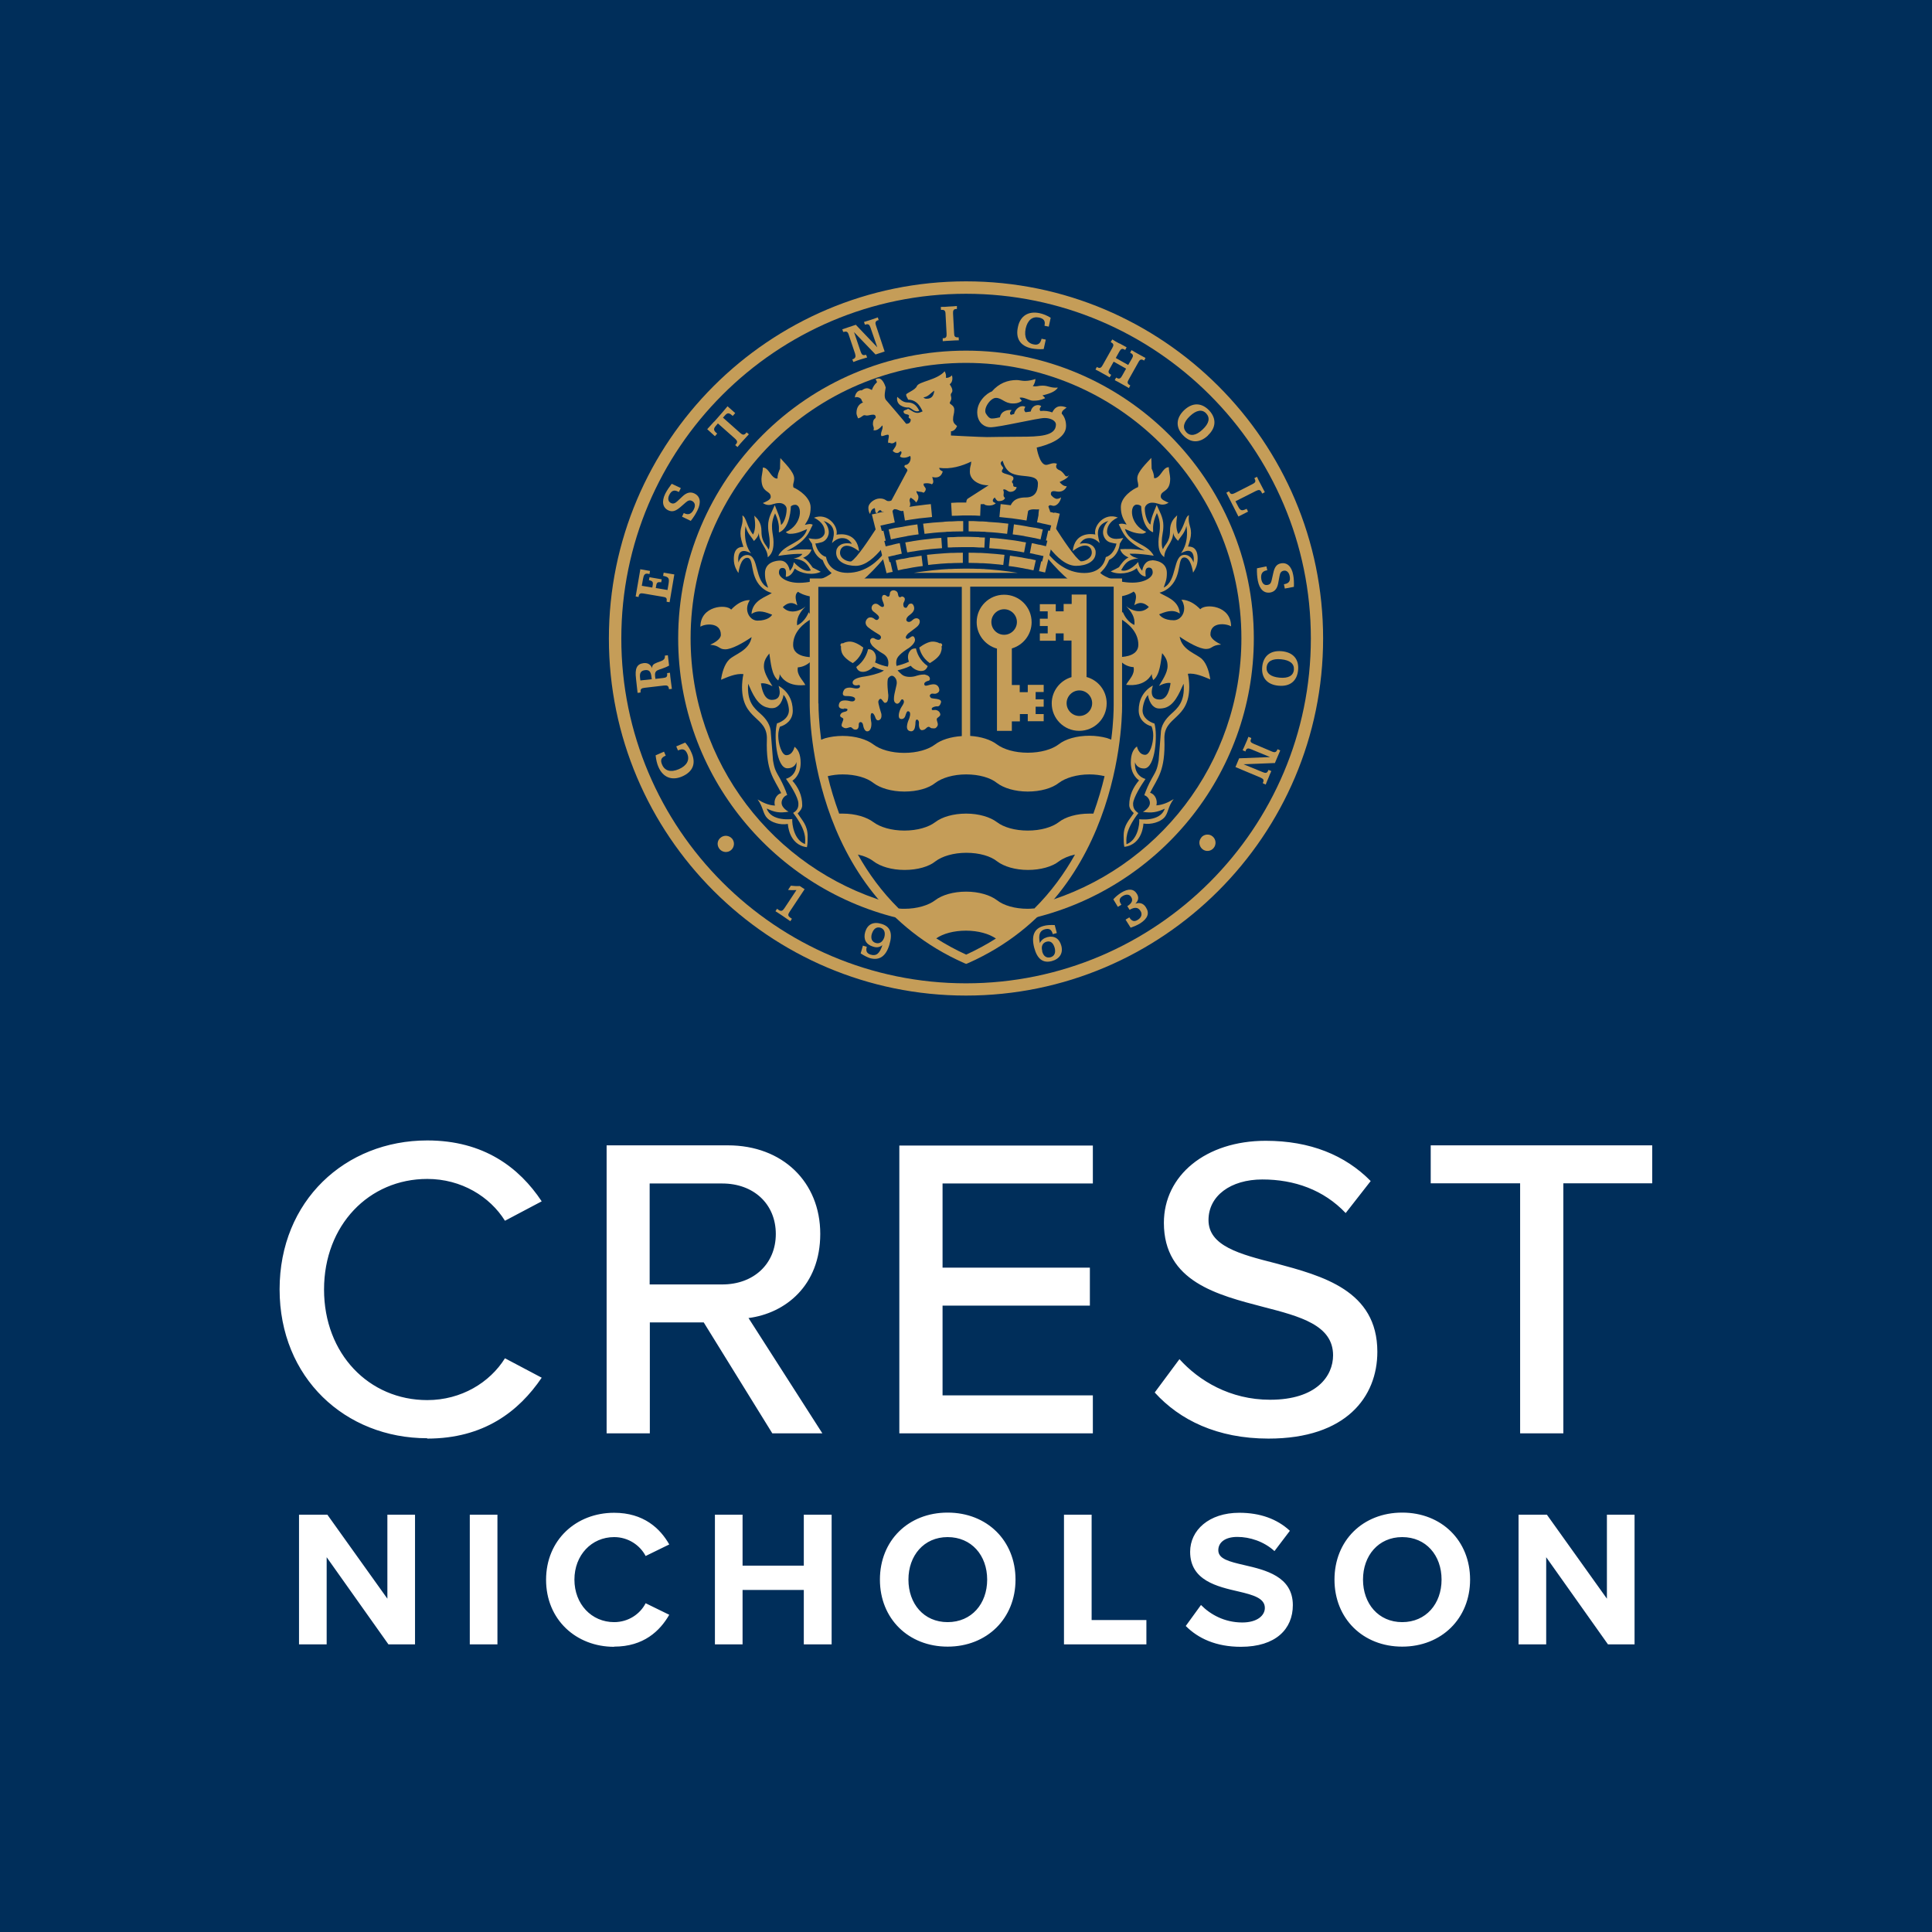 <svg xmlns="http://www.w3.org/2000/svg" id="Layer_2" viewBox="0 0 110.42 110.42"><defs><style>.cls-1{fill:#c59d58;}.cls-1,.cls-2,.cls-3{stroke-width:0px;}.cls-2{fill:#fff;}.cls-3{fill:#002e5a;}</style></defs><g id="Layer_1-2"><rect class="cls-3" width="110.42" height="110.42"></rect><path class="cls-2" d="M91.9,93.98h1.52v-7.41h-1.58v4.8l-3.43-4.8h-1.62v7.41h1.58v-4.98l3.53,4.98ZM82.39,90.28c0,1.38-.89,2.43-2.25,2.43s-2.24-1.06-2.24-2.43.88-2.43,2.24-2.43,2.25,1.04,2.25,2.43M76.27,90.28c0,2.23,1.63,3.83,3.87,3.83s3.88-1.6,3.88-3.83-1.63-3.83-3.88-3.83-3.87,1.6-3.87,3.83M67.78,92.94c.7.7,1.72,1.18,3.14,1.18,2,0,2.97-1.02,2.97-2.38,0-1.64-1.56-2.01-2.78-2.29-.86-.2-1.48-.35-1.48-.85,0-.44.38-.76,1.09-.76s1.52.26,2.12.81l.88-1.16c-.73-.68-1.71-1.03-2.89-1.03-1.74,0-2.81,1-2.81,2.23,0,1.65,1.56,1.99,2.77,2.27.86.2,1.5.39,1.5.94,0,.42-.42.83-1.29.83-1.02,0-1.83-.46-2.36-1l-.87,1.2ZM60.81,93.98h4.71v-1.39h-3.13v-6.02h-1.58v7.41ZM56.42,90.28c0,1.38-.89,2.43-2.26,2.43s-2.24-1.06-2.24-2.43.88-2.43,2.24-2.43,2.26,1.04,2.26,2.43M50.29,90.28c0,2.23,1.63,3.83,3.87,3.83s3.88-1.6,3.88-3.83-1.63-3.83-3.88-3.83-3.87,1.6-3.87,3.83M45.94,93.98h1.59v-7.41h-1.59v2.91h-3.5v-2.91h-1.58v7.41h1.58v-3.11h3.5v3.11ZM35.1,94.11c1.69,0,2.62-.9,3.15-1.82l-1.35-.66c-.31.61-.98,1.08-1.8,1.08-1.29,0-2.27-1.03-2.27-2.43s.98-2.43,2.27-2.43c.82,0,1.49.48,1.8,1.08l1.35-.66c-.52-.92-1.47-1.81-3.15-1.81-2.17,0-3.89,1.55-3.89,3.83s1.72,3.83,3.89,3.83M26.85,93.98h1.58v-7.41h-1.58v7.41ZM22.2,93.98h1.52v-7.41h-1.58v4.8l-3.43-4.8h-1.62v7.41h1.58v-4.98l3.53,4.98Z"></path><path class="cls-2" d="M86.88,81.92h2.47v-14.29h5.08v-2.17h-12.66v2.17h5.11v14.29ZM66.01,79.6c1.41,1.55,3.55,2.62,6.49,2.62,4.44,0,6.22-2.39,6.22-4.96,0-3.51-3.14-4.34-5.82-5.06-2.05-.52-3.83-.99-3.83-2.47,0-1.38,1.26-2.32,3.08-2.32s3.5.59,4.76,1.92l1.43-1.83c-1.46-1.48-3.46-2.3-6-2.3-3.43,0-5.82,1.98-5.82,4.69,0,3.36,3.06,4.12,5.7,4.81,2.1.54,3.97,1.04,3.97,2.76,0,1.18-.94,2.54-3.6,2.54-2.29,0-4.07-1.09-5.18-2.32l-1.41,1.9ZM51.4,81.92h11.06v-2.17h-8.59v-5.13h8.42v-2.17h-8.42v-4.81h8.59v-2.17h-11.06v16.46ZM44.34,70.52c0,1.73-1.28,2.89-3.06,2.89h-4.15v-5.77h4.15c1.78,0,3.06,1.16,3.06,2.89M44.14,81.92h2.86l-4.22-6.59c2.1-.27,4.1-1.85,4.1-4.81s-2.15-5.06-5.28-5.06h-6.93v16.46h2.47v-6.34h3.08l3.92,6.34ZM24.42,82.22c3.23,0,5.23-1.55,6.54-3.48l-2.1-1.11c-.86,1.38-2.49,2.39-4.44,2.39-3.33,0-5.9-2.64-5.9-6.32s2.57-6.32,5.9-6.32c1.95,0,3.58,1.01,4.44,2.39l2.1-1.11c-1.28-1.93-3.31-3.48-6.54-3.48-4.69,0-8.44,3.45-8.44,8.51s3.75,8.51,8.44,8.51"></path><path class="cls-1" d="M45.98,50.83l-.85,1.28c-.1.15-.11.23.03.33l.1.07-.09.14c-.14-.1-.28-.19-.42-.29-.14-.09-.28-.19-.43-.28l.09-.14.1.07c.14.09.22.05.32-.1l.69-1.04c-.17.01-.33.01-.48-.01l.16-.24c.17.02.34.03.51.02l.29.19Z"></path><path class="cls-1" d="M49.83,53.36c-.08.28,0,.46.21.53.22.07.41-.05.5-.32.08-.28-.01-.49-.23-.55-.21-.06-.39.06-.48.35M49.33,54.05l.21.06c-.07.25,0,.38.22.45.33.1.52-.07.67-.54-.17.13-.33.15-.54.08-.4-.12-.56-.43-.44-.84.13-.43.46-.6.92-.46.52.15.66.54.46,1.2-.2.66-.57.91-1.11.76-.15-.05-.33-.14-.53-.27l.13-.45Z"></path><path class="cls-1" d="M59.56,54.36c.07.29.25.41.48.35.22-.06.31-.25.24-.53-.08-.29-.24-.42-.46-.36-.23.06-.33.26-.25.54M60.39,53.33l-.22.06c-.07-.27-.2-.34-.45-.28-.3.08-.38.32-.29.79.09-.18.22-.28.43-.34.39-.1.69.08.8.5.11.42-.1.75-.55.87-.5.13-.83-.12-1-.76-.18-.69,0-1.11.54-1.25.17-.05.38-.06.63-.05l.12.45Z"></path><path class="cls-1" d="M64.54,52.42s0,.01.01.02c.13.21.28.26.48.13.21-.13.27-.33.15-.51-.13-.21-.33-.23-.62-.06l-.13-.21s0,0,0,0c.26-.16.34-.34.22-.52-.09-.16-.28-.18-.48-.06-.2.12-.23.26-.1.46,0,.01.02.02.02.04l-.2.12-.26-.43c.13-.15.28-.27.45-.38.41-.25.72-.23.9.07.12.2.09.38-.09.56.25-.09.47-.02.61.22.21.33.09.63-.33.9-.16.1-.35.18-.55.25l-.29-.46.2-.12Z"></path><path class="cls-1" d="M48.21,40.49c.16,0,.27.01.21.12-.06.1-.3.04-.39.23-.08.18.18.15.17.27-.02.13-.17.35-.06.43.12.08.19.11.38.04.19-.08.17.11.36.12.19.01.19-.17.2-.23,0-.07-.01-.19.1-.2.11,0,.14.12.15.18.01.05.07.41.29.34.22-.07.18-.49.18-.49,0,0-.1-.5.02-.54.12-.04.21.25.21.25,0,0,.06.23.23.14s.11-.36.11-.36c0,0-.2-.62-.17-.71.03-.09.11-.22.22-.07.11.15.13.2.25.13.11-.07.1-.41.1-.41,0,0-.11-.85,0-.98.11-.13.21-.16.31-.09.11.08.21.24.16.48-.04.24-.25.84-.09,1.01.15.17.28-.01.33-.11.05-.1.13-.08.16-.02.02.06.07.11-.1.36-.17.26-.23.62-.11.69.12.06.26.01.31-.15.06-.17.09-.33.22-.25.13.08,0,.41,0,.41,0,0-.28.57,0,.69.28.12.33-.2.33-.2,0,0,.03-.14.03-.23s.01-.23.1-.21c.08.02.11.12.1.21-.01.09,0,.41.19.39.19-.02.22-.14.32-.18.1-.04.12.05.21.07.09,0,.2.04.27-.04.08-.08.12-.15.06-.32-.06-.17-.03-.21.06-.27.09-.07.15-.12.08-.26-.07-.13-.23-.17-.33-.15-.11.01-.12.01-.13-.07,0-.08.17-.13.26-.14.09,0,.19.04.27-.22.07-.26-.52-.19-.58-.27-.07-.08-.09-.14,0-.21.09-.07.19.02.33-.04.14-.06.17-.15.15-.25-.02-.1-.1-.29-.36-.27-.26.02-.45.16-.49.02-.05-.14.18-.21.19-.21.01,0,.16-.01.12-.17s-.25-.18-.3-.2c-.05,0-.23,0-.45.07-.21.08-.63.12-.85-.07-.16-.14-.22-.21-.24-.24.18-.04.47-.12.75-.26.2.24.54.36.76.27.13-.06.18-.17.21-.25-.47-.33-.62-.77-.67-1.01-.08,0-.2,0-.29.09-.16.15-.22.4-.11.67-.28.13-.55.2-.71.24-.03-.13-.03-.29.03-.43.13-.27.65-.58.65-.58,0,0,.43-.28.37-.53-.06-.25-.2-.14-.28-.08-.08.06-.17.11-.23.03-.06-.08.12-.26.12-.26,0,0,.18-.14.46-.35.28-.21.21-.42.17-.46-.03-.04-.19-.14-.38.04-.18.18-.31.09-.34.03-.03-.06,0-.18.14-.29.14-.11.37-.27.28-.53-.08-.26-.29-.11-.29-.11,0,0-.07.11-.11.17-.03.05-.13.03-.17-.02-.03-.06-.06-.18,0-.27.05-.09.1-.23-.02-.3-.13-.07-.13.01-.18.01-.06,0-.11.01-.14-.18-.02-.19-.22-.21-.22-.21,0,0-.2-.03-.24.16,0,0,0,.2-.09.2-.09,0-.12-.07-.16-.08-.04-.02-.12-.04-.17.03-.05.08-.04.16,0,.28.04.11.14.31.04.35-.09.05-.23-.09-.29-.13-.06-.04-.17-.08-.28,0-.11.08-.15.28.01.4.16.13.39.27.3.41-.1.15-.21.04-.29-.02-.09-.06-.26-.09-.36.02-.1.1-.17.3.03.48.2.17.64.43.64.43,0,0,.17.09.09.23-.08.14-.3.02-.3.02,0,0-.16-.13-.27.01-.11.15.1.38.1.38,0,0,.19.21.59.44.4.23.33.61.3.73,0,0,0,.01-.02.02-.16-.03-.44-.1-.72-.24.11-.26.05-.51-.11-.66-.1-.09-.21-.1-.29-.09-.05.24-.21.67-.67,1.01.02.08.08.19.21.25.22.09.55-.03.76-.27.22.11.44.18.61.22-.07.05-.16.1-.28.14-.42.15-.78.2-.98.23-.2.04-.55.13-.53.34.03.2.31.13.31.13,0,0,.11-.05.11.07s-.19.12-.19.12c0,0-.11,0-.22-.03-.11-.03-.4-.05-.5.11-.1.17-.11.34.08.35.19,0,.58.01.55.19-.03.18-.3.1-.3.1,0,0-.52-.15-.61.14-.1.28.14.31.3.31"></path><path class="cls-1" d="M53.14,37.9c.2-.12.54-.34.63-.61.06-.17.06-.27.04-.34.03-.03.06-.08.02-.14-.04-.06-.1-.05-.13-.04-.06-.04-.16-.08-.33-.1-.29-.03-.64.2-.83.34.04.19.17.59.6.89"></path><path class="cls-1" d="M48.11,37.29c.09.27.43.5.63.61.43-.3.56-.7.6-.89-.18-.14-.54-.37-.83-.34-.17.02-.27.06-.33.1-.03-.01-.09-.02-.13.04-.04.06,0,.11.02.14-.01.07-.01.18.04.34"></path><path class="cls-1" d="M61.69,40.92c-.4,0-.73-.33-.73-.73s.33-.73.73-.73.73.33.73.73-.33.73-.73.73M62.1,38.68v-4.7h-.85v.54h-.46v.42h-.45v-.41h-.91s0,.41,0,.41h.45v.42h-.45v.42h.45v.42h-.45v.42h.91v-.42h.45v.41h.45s0,.01,0,.01v2.08c-.65.19-1.13.79-1.13,1.5,0,.87.7,1.57,1.57,1.57s1.57-.7,1.57-1.57c0-.73-.49-1.33-1.16-1.51"></path><path class="cls-1" d="M57.39,36.28c-.41,0-.73-.33-.73-.73s.33-.73.73-.73.73.33.73.73-.33.73-.73.73M58.73,39.56h-.45v-.41h-.45s0-.01,0-.01v-2.08c.65-.19,1.13-.79,1.13-1.5,0-.87-.7-1.57-1.57-1.57s-1.57.7-1.57,1.57c0,.72.5,1.33,1.16,1.51v4.7h.85v-.54h.46v-.42h.45v.41h.91s0-.41,0-.41h-.46v-.42h.46v-.42h-.46v-.42h.46v-.41h-.91v.41Z"></path><path class="cls-1" d="M59.09,51.92c-.12.01-.23.02-.35.02-.74,0-1.38-.19-1.76-.49-.38-.29-1.03-.49-1.76-.49s-1.38.19-1.77.49c-.38.29-1.03.49-1.76.49-.08,0-.22,0-.33-.02-.97-.96-1.73-2.01-2.33-3.08.37.08.68.22.9.39.38.29,1.03.49,1.77.49s1.39-.19,1.76-.49c.38-.29,1.03-.49,1.77-.49s1.39.19,1.76.49c.38.29,1.03.49,1.76.49s1.39-.19,1.77-.49c.23-.17.55-.31.92-.39-.6,1.07-1.36,2.13-2.33,3.09M55.22,54.56c-.61-.28-1.18-.59-1.71-.93.39-.27,1-.44,1.7-.44s1.32.18,1.71.45c-.52.33-1.09.64-1.7.92M46.77,40.2v-6.66h8.2v8.53c-.64.04-1.19.22-1.53.48-.38.29-1.03.48-1.76.48s-1.38-.19-1.76-.48c-.38-.29-1.03-.49-1.76-.49-.36,0-.7.05-.99.13,0,0-.12.04-.24.09-.13-1.01-.15-1.73-.15-1.98v-.09ZM62.27,46.5c-.74,0-1.38.19-1.76.49-.38.29-1.03.48-1.77.48s-1.38-.19-1.76-.48c-.38-.29-1.03-.49-1.76-.49s-1.38.19-1.77.49c-.38.29-1.03.48-1.76.48s-1.38-.19-1.77-.48c-.38-.29-1.03-.49-1.76-.49-.07,0-.14,0-.2,0-.27-.74-.49-1.46-.65-2.14.26-.06.54-.1.85-.1.74,0,1.38.19,1.76.49.38.29,1.03.49,1.77.49s1.39-.19,1.76-.49c.38-.29,1.03-.49,1.77-.49s1.39.19,1.76.49c.38.29,1.03.49,1.76.49s1.39-.19,1.77-.49c.38-.29,1.03-.49,1.76-.49.31,0,.6.04.86.1-.16.67-.37,1.39-.64,2.14-.07,0-.14,0-.22,0M63.65,40.3c0,.27-.01.98-.14,1.97-.13-.05-.25-.09-.25-.09-.3-.08-.64-.13-.99-.13-.74,0-1.38.19-1.76.49-.38.29-1.03.48-1.77.48s-1.38-.19-1.77-.48c-.34-.26-.89-.44-1.52-.48v-8.53h8.2v6.65s0,.04,0,.11M64.13,40.18v-7.12h-17.85v7.13c0,.1-.22,10.86,8.84,14.86l.1.04.1-.04c9.06-4,8.82-14.76,8.81-14.87"></path><path class="cls-1" d="M43.72,32.76c0,.42.09.53.18.83-.8-.36-.5-1.87-1.19-1.87-.38,0-.51.41-.5.44-.04-.2-.05-.67.31-.67.14,0,.34.09.41.14,0,0-.48-.53-.32-1.56.11.43.32.58.48.85.13-.13.26-.28.28-.48,0,.59.5.87.51,1.41.32-.23.33-.65.33-.87,0-.49-.25-.91.09-1.64h0c.31.67.19.95.22,1.09.66-.24.68-1.49.68-1.49.07-.06.15-.09.25-.09.42,0,.42,1.14-.54,1.56.07.06.13.1.24.1.47,0,.8-.21.98-.27-.24.83-1.28.81-1.65,1.53.96-.15,1.38-.11,1.38-.11-.11.17-.35.24-.51.26,0,0,.33.02.58.17.25.15.41.51.41.51-.42.17-.97-.47-.97-.47-.03.2-.09.35-.23.5-.04-.24-.18-.59-.56-.59-.21,0-.86.08-.86.73M43.93,40.46c.3.04.43,0,.6-.17.11-.11.22-.34.25-.58.23.25.31.72.31.88,0,.55-.65.75-.68.75-.19.61-.06,2.57.59,2.57.42,0,.51-.31.52-.36.06.82-.6.96-.6.96.27.37.69,1.05.71,1.39.03.38-.21.5-.3.56.8,1.04.69,1.53.68,1.78-.63-.23-.75-1.14-.73-1.43,0,0-1.2.17-1.46-.6.44.21.73.27,1.25.18,0,0-.4-.2-.4-.51,0-.2.16-.4.32-.44-.09-.29-.24-.62-.41-.94-.23-.41-.31-.5-.4-1.04l-.12-1.52c0-.49-.27-.86-.6-1.15-.36-.32-.78-.68-.7-1.71.23.51.52,1.28,1.17,1.37M50.55,31.82l-.05-.18c-.29.38-1,1.1-2.06,1.1-.87,0-1.17-.54-1.23-.91-.33-.09-.54-.45-.61-.77.11,0,.2-.03.28-.05.32-.05.44-.33.47-.45.09-.36-.19-.73-.29-.79.88.28.54,1.03.49,1.27.32-.32.57-.3.74-.27.23.05.36.25.39.3,0,0,0,.01,0,.01,0,0-.44-.12-.71.11-.02.02-.04.03-.06.05,0,0-.01.02-.02.03-.03.04-.05.08-.07.12,0,.01-.01.02-.01.03h0c-.01.06-.02.11-.02.17,0,.51.55.75,1.12.75s1.1-.51,1.5-.99v-.02s-.3-1.17-.3-1.17c-.41.62-1.14,1.75-1.47,1.93-.16.02-.63-.13-.63-.5,0-.22.15-.4.39-.4.32,0,.7.32.7.32-.11-1.08-1.04-1-1.29-.95.12-.49-.52-1.28-1.29-.97,0,0,.62.24.62.82,0,.18-.17.4-.53.4-.11,0-.24-.02-.4-.05.07.13.11.19.2.32.04.4.28.77.61.93.17.46.44.68.51.74-.12.12-.41.29-.82.41l-.34.08c-.22.04-.45.07-.7.07-.73,0-1.15-.33-1.15-.58,0-.23.11-.27.2-.27.28,0,.19.34.19.51.26-.02.42-.25.51-.48.36.31,1.05.4,1.49.19-.16-.08-.31-.17-.46-.24-.13-.18-.31-.45-.55-.56.22-.09.41-.24.48-.47-.32-.02-.88-.03-1.42.08,1.19-.58,1.28-1.11,1.49-1.5-.13-.08-.32-.02-.45.01.2-.31.33-.55.33-1,0-.57-.69-1.02-.98-1.14-.06-.21.04-.26.04-.52,0-.37-.56-.89-.79-1.16,0,0-.02.39-.02.61-.07.17-.15.34-.14.55,0,0-.16.09-.42-.29-.22-.32-.32-.32-.42-.33,0,.21-.08.49-.08.65,0,.83.53.64.53,1.03,0,.17-.29.28-.45.35.11.07.2.11.34.11.2,0,.31-.11.61-.11.23,0,.41.16.41.34,0,.42-.18.83-.32.91-.04-.41-.22-.76-.36-1.13-.14.34-.38.7-.38,1.18,0,.44.09.5.09.99,0,.18-.02.31-.07.37-.08-.25-.4-.38-.4-1.05,0-.49-.22-.71-.41-.89.05.36.1.76-.07,1.08-.37-.46-.38-.99-.61-1.09.06.53-.11.6-.11,1.03,0,.23.07.46.17.77-.1,0-.55-.04-.55.68,0,.43.17.65.26.81.03-.15.13-.87.51-.87.4,0,.12.99.78,1.65.26.26.54.34.62.36-.27.21-1.11.39-1.16,1.2.42-.29.87-.07,1.18.04-.04.09-.27.34-.83.34-.36,0-.6-.34-.6-.67,0-.24.11-.44.16-.5,0,0-.5-.07-1.07.54-.28-.33-1.76-.22-1.76.98.23-.17,1.17-.29,1.17.46,0,.25-.37.46-.61.57h0c.56.04.48.26.86.26s1.03-.37,1.51-.7c-.14.79-.97.97-1.29,1.29-.28.28-.41.79-.46,1.15.34-.14.85-.38,1.28-.32-.05.19-.08.54-.08.74,0,1.91,1.47,1.66,1.42,2.99-.06,1.83.4,2.22.82,3.07-.31.08-.44.45-.36.71h-.01c-.37-.02-.68-.17-.98-.35.34.46.29.81.56,1.08.23.23.71.4,1.17.32,0,0,.04,1.2,1.09,1.33.04-.18.04-.4.04-.63,0-.62-.31-.9-.57-1.3.12-.12.26-.27.26-.46,0-.57-.22-1.02-.56-1.41.04-.03.47-.3.47-1.02,0-.5-.15-.77-.35-.92,0,0-.09.48-.47.48-.26,0-.46-.65-.46-1.1,0-.34.1-.53.1-.53.34-.09.73-.38.73-.91,0-.57-.25-1.11-.81-1.42.03.11.26.8-.39.8-.44,0-.57-.62-.62-.94,0,0,.23-.07.66.16-.15-.26-.49-.73-.49-1.13,0-.28.08-.46.31-.74.08.47.12,1.25.51,1.54.04-.12.09-.22.08-.36.03.04.32.75,1.47.62-.17-.32-.51-.58-.43-1.01.24-.01.54-.13.76-.36v-.22c-.32-.01-1.03-.1-1.03-.7,0-.75.61-1.24,1.03-1.48v-.16c-.04-.08-.09-.17-.14-.23-.12.3-.35.61-.66.75-.08-.59.43-1.01.48-1.08h0c-.29.25-.9.48-1.3.04.44-.44.78-.13.83-.1-.05-.23-.21-.59.04-.78.07.06.34.21.77.28l.23-.76h1.23s1.44-.16,1.44-.16c.38-.32.79-.74,1.26-1.29v-.07Z"></path><path class="cls-1" d="M65.84,32.03c-.38,0-.52.35-.56.59-.14-.15-.2-.3-.23-.5,0,0-.55.64-.97.47,0,0,.17-.36.41-.51.24-.15.58-.17.58-.17-.16-.02-.4-.1-.51-.26,0,0,.42-.04,1.38.11-.37-.72-1.41-.7-1.65-1.53.17.06.51.27.98.27.11,0,.17-.04.24-.1-.97-.42-.97-1.56-.54-1.56.1,0,.18.03.25.09,0,0,.02,1.25.68,1.49.03-.15-.09-.42.22-1.1h0c.33.74.09,1.16.09,1.65,0,.22,0,.64.33.87.01-.55.52-.82.51-1.41.02.2.15.35.28.48.16-.27.37-.42.48-.85.16,1.03-.32,1.56-.32,1.56.07-.04.28-.14.41-.14.36,0,.35.47.31.67,0-.02-.12-.44-.51-.44-.69,0-.4,1.5-1.19,1.87.09-.3.18-.41.18-.83,0-.64-.65-.73-.85-.73M67.65,39.09c.08,1.02-.35,1.39-.71,1.71-.33.3-.6.66-.6,1.15l-.12,1.52c-.09.54-.17.63-.4,1.04-.18.32-.32.65-.42.94.16.04.32.24.32.44,0,.31-.4.51-.4.51.52.08.81.02,1.25-.18-.26.77-1.46.6-1.46.6.03.29-.09,1.2-.73,1.43,0-.26-.11-.74.68-1.78-.08-.06-.32-.19-.3-.56.03-.33.44-1.01.71-1.39,0,0-.66-.14-.6-.96.01.05.1.36.52.36.65,0,.78-1.96.59-2.57-.03,0-.68-.2-.68-.75,0-.16.08-.63.31-.88.03.24.14.47.25.59.17.17.3.21.6.17.64-.09.93-.85,1.17-1.37M59.85,31.88c.47.55.88.97,1.27,1.29l1.44.17h1.23s.23.75.23.75c.42-.06.69-.22.77-.28.25.19.09.54.04.78.05-.02.39-.33.83.1-.4.43-1.01.21-1.3-.05h0c.04.07.56.49.47,1.08-.31-.14-.54-.44-.66-.75-.05.06-.09.15-.14.23v.16c.42.25,1.03.74,1.03,1.49,0,.6-.71.69-1.03.7v.22c.21.24.52.35.76.36.08.43-.26.7-.43,1.01,1.15.13,1.44-.58,1.47-.62-.01.13.04.24.08.35.39-.29.43-1.07.51-1.54.23.27.31.46.31.74,0,.4-.34.87-.49,1.13.43-.23.66-.16.66-.16-.04.31-.17.94-.62.94-.65,0-.42-.69-.39-.8-.57.32-.81.85-.81,1.42,0,.53.39.82.73.91,0,0,.1.19.1.53,0,.46-.19,1.1-.46,1.1-.38,0-.47-.48-.47-.48-.2.15-.35.42-.35.92,0,.72.43.99.47,1.02-.33.39-.56.85-.56,1.41,0,.2.14.35.26.46-.26.4-.58.68-.58,1.3,0,.23,0,.44.04.63,1.06-.13,1.09-1.33,1.09-1.33.45.07.94-.09,1.17-.32.27-.27.21-.63.56-1.08-.29.18-.61.33-.98.36h-.01c.08-.27-.06-.64-.36-.72.42-.84.88-1.23.82-3.07-.05-1.33,1.42-1.08,1.42-2.99,0-.2-.03-.55-.08-.74.42-.06.94.18,1.28.32-.05-.36-.18-.87-.46-1.15-.32-.32-1.15-.5-1.29-1.29.48.33,1.14.7,1.51.7s.3-.22.86-.25h0c-.24-.12-.61-.33-.61-.58,0-.75.94-.62,1.18-.46,0-1.21-1.48-1.31-1.76-.98-.58-.6-1.08-.54-1.08-.54.06.06.16.26.16.5,0,.34-.24.67-.6.67-.56,0-.78-.25-.83-.34.31-.12.76-.33,1.18-.04-.05-.81-.88-.98-1.16-1.2.08-.01.37-.1.63-.36.66-.66.38-1.65.78-1.65.37,0,.48.72.51.87.09-.16.26-.38.26-.81,0-.72-.45-.68-.55-.68.1-.31.17-.54.17-.77,0-.42-.18-.5-.12-1.03-.23.11-.24.64-.6,1.09-.17-.32-.12-.72-.07-1.08-.19.18-.41.4-.41.89,0,.66-.32.79-.4,1.05-.05-.07-.07-.19-.07-.37,0-.48.09-.55.09-.98,0-.48-.24-.84-.38-1.18-.15.37-.32.72-.36,1.12-.14-.08-.32-.49-.32-.91,0-.18.19-.34.41-.34.3,0,.4.11.6.11.15,0,.23-.04.35-.11-.17-.07-.45-.18-.45-.35,0-.39.54-.21.54-1.03,0-.17-.08-.44-.08-.65-.1.01-.2.01-.42.33-.26.38-.42.29-.42.29,0-.21-.07-.37-.14-.54,0-.22-.02-.61-.02-.61-.24.27-.8.79-.8,1.16,0,.25.09.31.04.51-.29.11-.98.56-.98,1.14,0,.44.13.69.33,1-.13-.03-.31-.09-.45-.01.22.39.3.92,1.49,1.5-.54-.11-1.09-.1-1.41-.08.07.23.26.38.48.47-.24.11-.42.37-.55.56-.15.08-.3.16-.47.24.44.21,1.13.12,1.49-.19.09.23.25.46.51.48,0-.17-.09-.51.19-.51.09,0,.21.05.21.28,0,.26-.42.58-1.16.58-.25,0-.48-.03-.69-.07l-.34-.08c-.4-.12-.7-.29-.81-.41.06-.06.33-.28.51-.74.34-.16.57-.53.61-.93.08-.14.12-.19.2-.32-.17.03-.3.05-.4.05-.36,0-.53-.21-.53-.4,0-.59.62-.82.62-.82-.77-.31-1.41.48-1.29.97-.25-.05-1.18-.13-1.29.95,0,0,.38-.32.7-.32.24,0,.39.17.39.4,0,.37-.47.52-.63.5-.32-.18-1.06-1.31-1.46-1.93l-.3,1.17v.03c.39.48.91.99,1.49.99s1.12-.24,1.12-.75c0-.06,0-.12-.02-.16h0s-.01-.03-.02-.04c-.01-.05-.04-.09-.07-.12,0,0-.01-.02-.02-.03-.01-.02-.04-.04-.06-.05-.27-.23-.71-.11-.71-.11,0,0,0,0,0-.01.03-.05.16-.25.39-.3.17-.03.42-.05.74.27-.04-.24-.39-.99.5-1.27-.09.07-.38.43-.29.8.03.12.15.4.47.45.08.02.17.04.28.05-.07.32-.28.68-.61.77-.07.37-.36.91-1.23.91-1.06,0-1.76-.72-2.06-1.1l-.04.18-.02.07Z"></path><path class="cls-1" d="M53.21,28.81c-.2.02-.4.04-.6.07-.11.01-.21.03-.32.04-.23.03-.46.07-.69.1l.12.73c.22-.04.44-.07.66-.1.11-.02.21-.03.32-.04.19-.02.38-.04.57-.06l-.07-.74Z"></path><path class="cls-1" d="M55.36,28.72s-.09,0-.14,0c-.06,0-.12,0-.19,0-.22,0-.45,0-.67.02l.04.74c.21,0,.42-.01.63-.02.06,0,.12,0,.19,0,.04,0,.09,0,.14,0,.22,0,.44,0,.66.02l.03-.74c-.23,0-.46-.02-.7-.02"></path><path class="cls-1" d="M55.04,29.78c-.21,0-.42,0-.62.02-.11,0-.21,0-.32.01-.07,0-.14.01-.2.02-.19.01-.39.03-.58.04-.19.02-.38.04-.56.06l.08.58c.18-.02.36-.04.54-.06.19-.02.37-.03.56-.04.06,0,.13-.01.19-.02.11,0,.21,0,.32-.01.2,0,.4-.01.6-.01v-.58Z"></path><path class="cls-1" d="M55.04,31.59c-.18,0-.36,0-.54.01-.11,0-.22,0-.32.01-.06,0-.11.01-.17.01-.18.01-.35.03-.53.04-.17.02-.33.03-.5.05l.07.58c.16-.02.32-.04.48-.05.17-.02.34-.03.51-.04.05,0,.11-.01.16-.01.11,0,.21,0,.32-.01.17,0,.34-.01.51-.01v-.58Z"></path><path class="cls-1" d="M52.66,31.76c-.19.03-.39.06-.58.09-.06,0-.12.02-.17.03-.1.02-.21.04-.31.06-.01,0-.02,0-.04,0-.11.02-.21.04-.31.07-.02,0-.04,0-.06.01l.13.57s.03,0,.04,0c.11-.02.21-.05.32-.07,0,0,.02,0,.02,0,.11-.02.21-.04.32-.06.06-.01.11-.02.16-.03.19-.03.37-.06.56-.08l-.07-.58Z"></path><path class="cls-1" d="M52.43,29.97c-.22.03-.44.06-.65.1-.07.01-.14.03-.2.04-.11.02-.21.03-.32.05-.02,0-.04,0-.07.01-.1.02-.21.04-.31.07-.03,0-.06.01-.09.02l.13.57s.05-.01.08-.02c.1-.02.21-.05.31-.07.02,0,.04,0,.06-.01.1-.02.21-.04.32-.06.06-.01.13-.02.19-.04.21-.03.42-.07.62-.09l-.07-.58Z"></path><path class="cls-1" d="M55.96,30.7c-.2,0-.4-.02-.6-.02-.04,0-.09,0-.14,0-.06,0-.12,0-.18,0-.19,0-.39,0-.58.02-.11,0-.22,0-.32.01l.03.58c.11,0,.21,0,.32-.01.18,0,.37-.01.56-.01.06,0,.12,0,.18,0,.05,0,.09,0,.14,0,.19,0,.39,0,.57.02.11,0,.22,0,.32.01l.03-.58c-.11,0-.22,0-.32-.01"></path><path class="cls-1" d="M51.43,31.05s-.03,0-.05,0c-.11.02-.21.04-.31.07-.03,0-.05.01-.07.02-.1.02-.21.05-.31.07-.02,0-.05.01-.07.02l-.08-.31s.05-.01.08-.02l-.13-.57s-.06.01-.09.02l-.08-.31s.06-.01.1-.02c.1-.02.21-.05.31-.07.03,0,.07-.02.1-.02.11-.02.21-.05.31-.07l-.15-.73c-.1.02-.21.04-.31.07-.04.01-.07.02-.11.03-.1.02-.21.05-.31.07-.04,0-.07.02-.11.03-.11.03-.21.05-.32.07l.18.72.08.31.14.57.08.31.14.57.08.31.14.57c.1-.03.21-.05.31-.07.01,0,.03,0,.04,0l-.13-.57s-.04,0-.05.01l-.08-.31s.04-.01.06-.01c.1-.03.21-.05.31-.07.02,0,.04,0,.06-.02.1-.02.21-.04.31-.07.01,0,.03,0,.04,0l-.11-.57Z"></path><path class="cls-1" d="M53.8,30.74c-.14.01-.27.02-.41.03-.18.02-.35.04-.53.06-.11.01-.21.03-.32.04-.21.03-.41.06-.61.1-.06.01-.12.02-.19.03l.11.57c.06,0,.12-.02.18-.03.2-.03.39-.06.59-.09.1-.01.21-.03.32-.04.17-.02.34-.04.51-.05.13-.01.26-.02.39-.03l-.04-.58Z"></path><path class="cls-1" d="M57.18,28.81c.2.02.4.04.6.07.11.01.21.03.32.04.23.03.46.07.69.1l-.12.73c-.22-.04-.44-.07-.66-.1-.11-.02-.21-.03-.32-.04-.19-.02-.38-.04-.57-.06l.07-.74Z"></path><path class="cls-1" d="M55.35,29.78c.21,0,.42,0,.62.02.11,0,.22,0,.32.01.07,0,.13.01.2.02.19.01.39.03.58.04.19.02.37.04.56.06l-.07.58c-.18-.02-.36-.04-.54-.06-.19-.02-.38-.03-.56-.04-.06,0-.13-.01-.19-.02-.11,0-.21,0-.32-.01-.2,0-.39-.01-.59-.01v-.58Z"></path><path class="cls-1" d="M55.35,31.59c.18,0,.36,0,.54.01.11,0,.22,0,.32.01.06,0,.12.01.17.01.18.01.35.03.53.04.17.02.33.03.5.05l-.07.58c-.16-.02-.32-.04-.48-.05-.17-.02-.34-.03-.51-.04-.05,0-.11-.01-.16-.01-.11,0-.21,0-.32-.01-.17,0-.34-.01-.51-.01v-.58Z"></path><path class="cls-1" d="M57.73,31.76c.19.03.39.06.58.09.06,0,.11.02.17.03.11.02.21.04.32.06.01,0,.02,0,.04,0,.1.02.21.04.31.07.02,0,.04,0,.05.01l-.13.57s-.03,0-.04,0c-.11-.02-.21-.05-.32-.07,0,0-.01,0-.02,0-.11-.02-.21-.04-.32-.06-.05-.01-.11-.02-.16-.03-.18-.03-.37-.06-.56-.08l.07-.58Z"></path><path class="cls-1" d="M57.96,29.97c.22.03.44.06.65.1.07.01.14.03.2.04.11.02.21.03.32.05.02,0,.04,0,.07.01.11.02.21.04.31.07.03,0,.06.01.09.02l-.13.57s-.05-.01-.08-.02c-.1-.02-.21-.05-.31-.07-.02,0-.04,0-.06-.01-.1-.02-.21-.04-.32-.06-.06-.01-.13-.02-.19-.04-.21-.03-.42-.07-.63-.09l.07-.58Z"></path><path class="cls-1" d="M52.23,32.74c.18-.03.36-.06.54-.08.11-.01.21-.03.32-.04.16-.02.31-.04.47-.05.17-.02.33-.03.5-.04.05,0,.1,0,.15-.01.11,0,.21,0,.32-.01.17,0,.33-.01.5-.01.05,0,.1,0,.16,0s.1,0,.16,0c.17,0,.33,0,.5.01.11,0,.21,0,.32.01.05,0,.1,0,.16.01.17.01.34.02.51.04.15.01.31.03.47.05.11.01.21.03.32.04.18.03.36.05.54.08h-5.93Z"></path><path class="cls-1" d="M60.26,29.32s-.07-.02-.11-.03c-.11-.02-.21-.05-.31-.07-.04,0-.07-.02-.11-.03-.1-.02-.21-.04-.31-.07l-.15.73c.1.02.21.04.31.07.03,0,.06.02.1.02.11.02.21.05.31.07.03,0,.06.02.09.02l-.08.31s-.06-.01-.09-.02l-.13.57s.05,0,.08.02l-.08.31s-.05-.01-.07-.02c-.1-.02-.21-.05-.31-.07-.02,0-.05,0-.07-.01-.1-.02-.21-.05-.31-.07-.02,0-.03,0-.05,0l-.11.57s.03,0,.04,0c.1.02.21.04.31.07.02,0,.04.01.06.01.11.02.21.05.31.07.02,0,.04,0,.06.01l-.08.31s-.04,0-.05-.01l-.13.57s.03,0,.04,0c.1.02.21.05.31.07l.14-.57.08-.31.14-.57.08-.31.14-.57.08-.31.18-.72c-.1-.03-.21-.05-.31-.07"></path><path class="cls-1" d="M56.59,30.74c.13.01.27.02.4.03.18.02.36.04.53.06.1.01.21.03.32.04.21.03.41.06.61.1.06.01.13.02.19.03l-.11.57c-.06,0-.12-.02-.18-.03-.2-.03-.39-.06-.59-.09-.1-.01-.21-.03-.32-.04-.17-.02-.34-.04-.51-.05-.13-.01-.26-.02-.39-.03l.04-.58Z"></path><path class="cls-1" d="M52.97,22.79c-.16,0-.18-.08-.19-.08.28-.03.4-.25.62-.38-.03.21-.1.46-.43.46M61.1,27.2c-.08.02-.18.06-.23-.03-.27-.37-.33-.25-.46-.39-.07-.07-.06-.19,0-.27-.21-.11-.47.06-.62.06-.38,0-.54-.96-.54-.99.65-.15,1.68-.51,1.68-1.23,0-.34-.12-.57-.25-.71,0-.18.17-.25.28-.35-.54-.21-.72.09-.82.28-.19-.07-.43-.11-.68-.08-.08-.1-.01-.21.05-.27-.11-.13-.52-.1-.6.3,0,0-.3.04-.3.04-.13-.14-.05-.22-.01-.31-.32-.15-.61.2-.64.41-.01,0-.12.03-.18.05-.11-.07-.03-.2.04-.27-.19-.03-.6.02-.67.41-.12.02-.27.07-.47.07-.14,0-.25-.15-.33-.28-.17-.28.25-.9.57-.9.34,0,.5.32.97.32.06,0,.3.01.51-.15-.03-.04-.1-.13-.13-.17.19-.09.56.16.76.16.25,0,.4-.01.7-.14,0-.03-.12-.14-.15-.16.3-.08.72-.18.88-.45-.41.04-.53-.11-.88-.11-.26,0-.3.07-.55.03.09-.12.14-.26.15-.41-.14.05-.38.11-.6.11-.18,0-.34-.05-.47-.05-.52,0-1.01.18-1.42.65-.27.09-.92.6-.83,1.33.06.49.42.72.74.72.52,0,2.71-.53,3.1-.53s.65.18.65.37c0,.66-.93.7-2.08.7-.82,0-1.7.02-1.86.02-.37,0-2.06-.09-2.06-.09v-.24c.16,0,.29-.15.35-.3-.07-.07-.23-.15-.23-.38,0-.24.07-.31.07-.56s-.26-.3-.26-.38c0-.05.09-.14.09-.26,0-.1-.03-.14-.03-.2,0-.11.09-.12.09-.24,0-.16-.08-.23-.15-.37.17-.12.17-.35.13-.51-.13.13-.28.16-.35.14.04-.19-.07-.37-.07-.37-.44.51-1.48.58-1.59.85-.08.22-.61.4-.61.48,0,.12.08.19.11.29.29.01.5.13.67.38,0,0,0,0,0,0,.03.05.07.11.1.17l.06.12-.12.05c-.23.1-.41-.02-.55-.11,0,0-.12-.07-.14-.08-.01,0-.03,0-.04,0-.07.07-.24.06-.24.15,0,.18.24.14.29.2.06.05,0,.06,0,.12,0,.07.12.08.12.14,0,.12-.05.24-.26.24-.01-.03-1.15-1.36-1.17-1.38-.11-.18-.03-.49,0-.69-.05-.2-.21-.52-.39-.52-.09,0-.15.02-.19.05,0,0,.08.1.08.17-.14.12-.23.27-.29.44-.06-.02-.17-.1-.27-.1-.12,0-.19.04-.31.12-.26-.03-.39.25-.39.41.1-.06.27,0,.33.06.09.09.04.16.14.22-.2.07-.38.25-.38.6,0,.11.04.17.09.31.22-.05.25-.18.37-.18.05,0,.07.02.13.02.11,0,.22-.05.36-.05.12,0,.15.07.15.14,0,.12-.16.05-.16.4,0,.12.09.2.03.35.22.04.39-.14.51-.28.07.21-.14.41-.06.61.11.03.31-.12.42-.06.04.16-.07.3-.02.46.09-.04.11.02.2.02.1,0,.18-.06.23-.12.1.25-.11.4-.18.55.07.07.15.12.25.12.12,0,.14-.09.22-.1.1.1-.05.2-.05.31.18.12.42.04.58-.04.07.13,0,.5-.3.52-.12.16.16.16.14.32-.04.07-.87,1.63-.91,1.7-.08.04-.11.04-.17.04-.16,0-.17-.15-.5-.15-.29,0-.65.26-.65.53,0,.13.03.29.1.35.03-.13.08-.29.26-.33.05.09,0,.23.1.29l.06-.02c.02-.06.08-.15.14-.15.07,0,.09.03.09.08h.61s.06-.14.14-.14c.22,0,.32.16.51.09l.31-.19c.06-.07.07-.11.07-.21,0-.12-.1-.18.03-.35.07.05.23.14.31.28.07-.1.13-.16.13-.32,0-.13-.13-.22-.11-.34.11.07.29.02.39.1.07-.01.14-.13.14-.2,0-.12-.15-.16-.12-.32.15-.04.34-.03.47.04.16-.11.03-.33.02-.42.52.14.59-.3.6-.32-.07-.02-.2-.1-.2-.2.66.09,1.28-.1,1.83-.36-.02.3-.08.23-.08.58,0,.56.69.81,1.08.77l-1.2.77c-.09.07-.1.23-.07.35l1-.04c.07.1.49.14.67-.05-.07-.04-.17-.06-.17-.15s.07-.13.11-.18c.06.09.12.21.23.21.14,0,.31-.04.36-.18-.18-.14,0-.26-.11-.47.13-.09.25.12.41.12.27,0,.37-.21.36-.27-.05-.02-.19,0-.19-.09,0-.17-.07-.13-.07-.21,0-.11.08-.05.08-.22,0-.19-.58-.21-.65-.35-.04-.06.03-.15.07-.21-.03-.13-.29-.26-.04-.43.11.34.21.47.32.58.49.49,1.7.08,1.7.73,0,.46-.18.79-.7.79-.68,0-.83.35-.9.57l.97.26c.2-.25.6-.1.69-.16.01.13-.09.36.04.43l.56-.1c.11-.16-.03-.33-.06-.49.09-.13.18-.03.3-.03.2,0,.4-.26.42-.49-.04.04-.14.09-.24.09-.13,0-.34-.19-.34-.26,0-.08,0-.18.17-.18.12,0,.15.03.28.03.22,0,.39-.13.46-.31-.18,0-.31-.11-.41-.24.02-.02.55-.23.5-.39"></path><path class="cls-1" d="M51.93,23.28c.2.07.36.31.61.2-.17-.35-.37-.48-.69-.48-.24,0-.41-.18-.57-.32-.09.49.41.63.65.61"></path><path class="cls-1" d="M37.95,42.96l.1.23s-.02,0-.03.01c-.23.1-.29.25-.18.5.15.36.5.46.96.26.46-.2.63-.53.48-.88-.11-.26-.26-.31-.53-.19l-.1-.23.51-.22c.16.18.28.38.37.6.26.6.07,1.07-.55,1.34-.59.25-1.09.05-1.35-.55-.08-.18-.13-.4-.16-.66l.48-.21Z"></path><path class="cls-1" d="M37.25,38.82l-.02-.15c-.03-.28-.13-.4-.36-.37-.24.03-.32.16-.29.43l.02.16.65-.07ZM36.35,38.78c-.07-.56.04-.83.43-.88.24-.03.41.08.49.29,0-.19.09-.24.28-.32.19-.07.33-.11.39-.18.05-.05.07-.12.06-.21,0,0,0,0,0-.01l.17-.02.07.59c-.26.15-.5.19-.66.27-.12.06-.16.16-.14.34l.02.15.44-.05c.18-.02.25-.07.23-.24v-.04s.16-.02.16-.02c.01.15.03.31.05.46.02.15.04.31.06.46l-.17.02v-.04c-.03-.16-.1-.19-.28-.17l-1.11.13c-.18.02-.24.07-.23.23v.04s-.17.02-.17.02l-.09-.81Z"></path><path class="cls-1" d="M36.62,32.54l.53.09-.03.18-.09-.02c-.18-.03-.24.07-.28.3l-.07.39.6.1.02-.11c.04-.21,0-.27-.21-.31l.03-.17.7.12-.03.17c-.21-.03-.26.01-.29.21l-.02.12.67.11.06-.35c.05-.32.02-.39-.31-.46l.03-.18.61.1-.27,1.59-.17-.03v-.04c.03-.17-.04-.22-.21-.24l-1.11-.19c-.17-.03-.25,0-.28.16v.04s-.17-.03-.17-.03l.27-1.57Z"></path><path class="cls-1" d="M38.91,27.9l-.11.22s-.04-.02-.06-.03c-.22-.11-.37-.04-.49.2-.1.21-.06.39.1.46.12.06.23.02.36-.1l.32-.3c.22-.2.43-.25.65-.15.34.16.41.51.18.97-.1.21-.23.41-.38.6l-.5-.24.1-.21s.03.02.04.02c.23.11.41.03.54-.24.1-.22.06-.38-.11-.47-.13-.06-.22-.03-.35.08l-.31.27c-.26.22-.45.3-.69.19-.32-.15-.4-.5-.18-.95.09-.18.22-.37.37-.57l.49.23Z"></path><path class="cls-1" d="M40.82,24.1l.36-.41c.05-.05.18-.21.4-.47l.44.39-.14.16s-.03-.02-.04-.03c-.19-.17-.28-.15-.43.03l-.09.1.98.87c.13.12.22.14.33.02l.04-.05.13.11c-.11.12-.22.24-.33.36-.11.12-.22.24-.32.37l-.13-.11.04-.05c.11-.12.08-.2-.05-.32l-.98-.87-.11.13c-.14.16-.15.26.01.4.02.02.04.03.06.05l-.13.15-.44-.4c.22-.25.36-.39.4-.44"></path><path class="cls-1" d="M48.91,18.56l1.23,1.29-.39-1.13c-.06-.17-.12-.22-.28-.17h-.04s-.05-.15-.05-.15c.13-.04.26-.08.39-.12.13-.05.26-.09.4-.14l.05.16h-.04c-.16.06-.17.15-.11.32l.49,1.47-.52.17-1.23-1.28.38,1.12c.06.17.12.23.28.18h.03s.06.15.06.15c-.13.04-.26.08-.4.12-.13.04-.26.09-.39.14l-.06-.16h.04c.15-.07.17-.15.12-.32l-.36-1.07c-.05-.17-.12-.22-.28-.17h-.04s-.05-.15-.05-.15l.75-.25Z"></path><path class="cls-1" d="M54.23,17.52c.15,0,.31-.02.46-.03v.17s-.03,0-.03,0c-.16,0-.2.09-.19.26l.06,1.12c0,.18.05.25.22.24h.04s.01.17.01.17c-.15,0-.31.01-.46.02-.15,0-.31.02-.46.03v-.17s.03,0,.03,0c.17,0,.2-.09.19-.26l-.06-1.12c0-.18-.06-.25-.22-.24h-.04s-.01-.17-.01-.17c.15,0,.31,0,.46-.02"></path><path class="cls-1" d="M59.95,18.67l-.25-.05s0-.02,0-.03c.05-.24-.04-.38-.31-.44-.38-.08-.66.14-.77.63-.1.49.07.82.44.9.27.06.4-.04.47-.32l.24.05-.12.54c-.24.02-.48,0-.7-.04-.64-.14-.92-.57-.77-1.23.13-.62.59-.92,1.24-.78.19.04.4.12.63.26l-.11.51Z"></path><path class="cls-1" d="M63.99,19.63c.13.07.27.15.4.22l-.08.15-.04-.02c-.14-.08-.21-.04-.3.12l-.2.36.71.4.21-.36c.09-.15.09-.24-.06-.32l-.04-.02.08-.15c.13.08.27.16.4.23.13.07.27.15.4.22l-.08.15-.03-.02c-.14-.08-.22-.04-.3.12l-.55.98c-.09.15-.09.24.06.32l.03.02-.08.15c-.13-.08-.27-.16-.4-.23-.13-.08-.27-.15-.41-.22l.08-.15.04.02c.14.08.22.03.3-.12l.23-.41-.71-.4-.23.41c-.09.15-.09.24.05.32l.04.02-.09.15c-.13-.08-.26-.16-.4-.23-.13-.08-.27-.15-.41-.22l.08-.15.03.02c.14.08.22.03.3-.12l.55-.98c.09-.15.09-.24-.06-.32l-.03-.02.09-.15c.13.08.26.16.4.23"></path><path class="cls-1" d="M68.01,23.78c-.37.35-.44.67-.21.92.23.25.56.2.93-.15.38-.35.44-.67.21-.92-.23-.25-.56-.2-.93.15M69.04,24.89c-.48.45-1,.44-1.43-.02-.43-.45-.4-.98.07-1.43.48-.45,1-.43,1.43.02.42.45.4.98-.07,1.42"></path><path class="cls-1" d="M72.07,27.71c.07.14.15.29.22.42l-.15.08-.04-.08c-.07-.15-.16-.15-.32-.07l-1.17.59.13.25c.14.28.21.33.51.18l.08.16-.55.28-.69-1.36.15-.08.02.03c.07.15.16.15.32.07l1-.51c.16-.08.21-.15.13-.3l-.02-.04.15-.08c.07.15.14.3.22.44"></path><path class="cls-1" d="M73.43,33.63l-.05-.24s.04,0,.06-.01c.24-.05.32-.19.27-.45-.04-.23-.19-.35-.35-.31-.14.03-.2.12-.23.3l-.08.43c-.06.3-.2.46-.43.51-.36.07-.63-.16-.73-.67-.04-.22-.06-.46-.05-.71l.54-.11.05.23s-.03,0-.05,0c-.25.05-.34.23-.29.52.05.24.18.35.36.31.14-.03.19-.1.23-.27l.09-.4c.07-.33.18-.51.43-.56.35-.07.62.16.71.66.04.2.05.43.04.68l-.53.1Z"></path><path class="cls-1" d="M73.22,37.68c-.51-.05-.79.12-.83.45-.03.34.22.55.73.6.51.05.8-.11.83-.45.03-.34-.22-.55-.73-.6M73.07,39.19c-.65-.06-.99-.46-.93-1.08.06-.62.47-.95,1.12-.89s.99.46.93,1.08c-.06.62-.46.95-1.11.89"></path><path class="cls-1" d="M72.85,43.61l-1.78.07,1.1.45c.16.07.25.06.31-.09l.02-.04.16.07c-.06.12-.11.25-.16.38-.06.13-.11.26-.16.39l-.16-.07v-.04c.08-.15.02-.22-.14-.29l-1.43-.6.21-.5,1.77-.07-1.09-.45c-.16-.07-.25-.06-.31.09v.04s-.17-.07-.17-.07c.06-.12.11-.25.17-.38.06-.13.11-.25.16-.39l.16.07v.04c-.08.15-.03.22.14.29l1.04.44c.16.07.25.05.31-.1l.02-.03.15.07-.31.73Z"></path><path class="cls-1" d="M68.66,47.86c.16-.19.46-.22.65-.05.19.16.22.46.05.66s-.46.22-.65.05c-.19-.17-.22-.46-.05-.65"></path><path class="cls-1" d="M41.84,47.93c.16.19.14.48-.05.65-.19.17-.49.15-.66-.05-.17-.2-.15-.49.05-.65.2-.17.49-.14.66.05"></path><path class="cls-1" d="M71.66,36.49c0-9.07-7.38-16.45-16.45-16.45s-16.45,7.38-16.45,16.45c0,7.84,5.52,14.42,12.87,16.05-.35-.27-.68-.61-.92-.97-6.5-1.94-11.24-7.97-11.24-15.09,0-8.68,7.06-15.74,15.74-15.74s15.74,7.06,15.74,15.74c0,7.16-4.81,13.22-11.36,15.12-.28.27-.52.63-.8.93,7.35-1.64,12.87-8.21,12.87-16.05"></path><path class="cls-1" d="M35.51,36.49c0-10.86,8.84-19.7,19.7-19.7s19.71,8.84,19.71,19.7-8.84,19.71-19.71,19.71-19.7-8.84-19.7-19.71M34.8,36.49c0,11.26,9.16,20.41,20.41,20.41s20.41-9.16,20.41-20.41-9.16-20.41-20.41-20.41-20.41,9.16-20.41,20.41"></path></g></svg>
